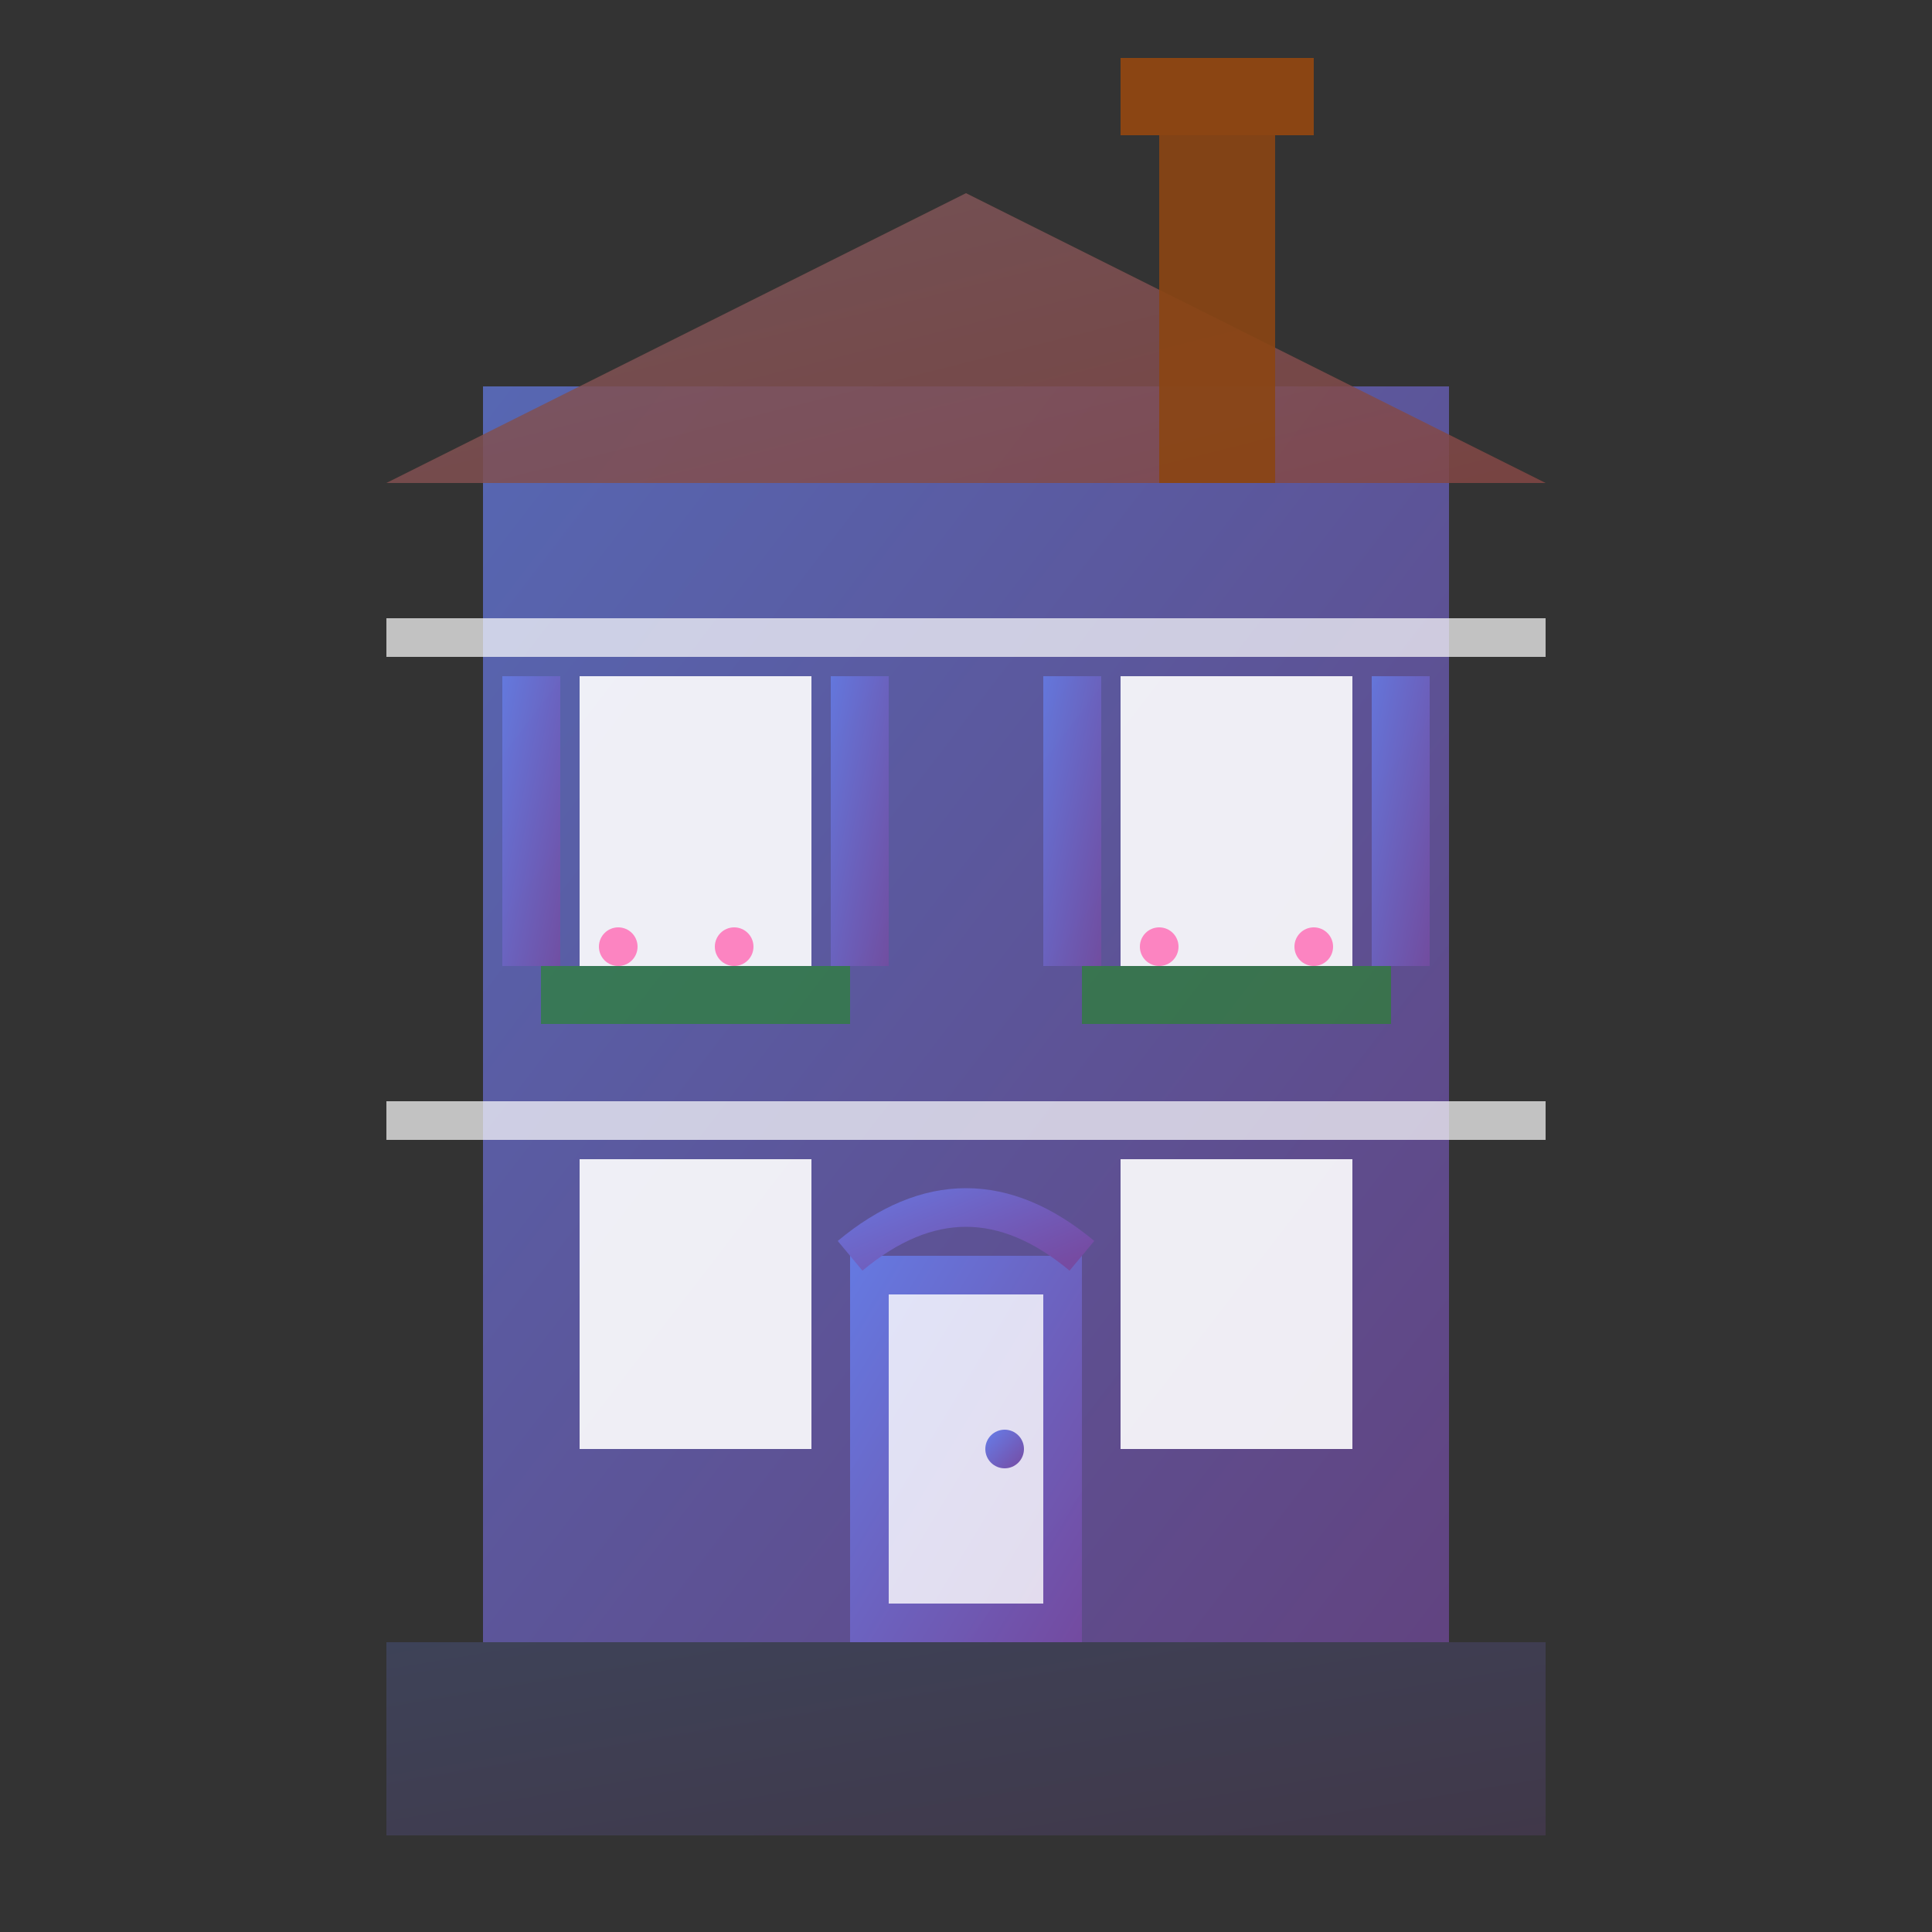 <svg width="100" height="100" viewBox="0 0 100 100" xmlns="http://www.w3.org/2000/svg">
  <rect x="0" y="0" width="100" height="100" fill="#333333" stroke="none"/>
  <defs>
    <linearGradient id="classicGradient" x1="0%" y1="0%" x2="100%" y2="100%">
      <stop offset="0%" style="stop-color:#667eea;stop-opacity:1" />
      <stop offset="100%" style="stop-color:#764ba2;stop-opacity:1" />
    </linearGradient>
  </defs>
  
  <!-- Classic building structure -->
  <rect x="25" y="20" width="50" height="65" fill="url(#classicGradient)" opacity="0.7"/>
  
  <!-- Traditional roof -->
  <polygon points="50,10 20,25 80,25" fill="#8B4513" opacity="0.8"/>
  <polygon points="50,10 20,25 80,25" fill="url(#classicGradient)" opacity="0.3"/>
  
  <!-- Chimney -->
  <rect x="60" y="5" width="6" height="20" fill="#8B4513" opacity="0.9"/>
  <rect x="58" y="3" width="10" height="4" fill="#8B4513"/>
  
  <!-- Classic windows with shutters -->
  <rect x="30" y="35" width="12" height="15" fill="#fff" opacity="0.9"/>
  <rect x="58" y="35" width="12" height="15" fill="#fff" opacity="0.9"/>
  <rect x="30" y="60" width="12" height="15" fill="#fff" opacity="0.9"/>
  <rect x="58" y="60" width="12" height="15" fill="#fff" opacity="0.9"/>
  
  <!-- Window shutters -->
  <rect x="26" y="35" width="3" height="15" fill="url(#classicGradient)" opacity="0.8"/>
  <rect x="43" y="35" width="3" height="15" fill="url(#classicGradient)" opacity="0.8"/>
  <rect x="54" y="35" width="3" height="15" fill="url(#classicGradient)" opacity="0.8"/>
  <rect x="71" y="35" width="3" height="15" fill="url(#classicGradient)" opacity="0.8"/>
  
  <!-- Window dividers -->
  <line x1="36" y1="35" x2="36" y2="50" stroke="url(#classicGradient)" stroke-width="1"/>
  <line x1="30" y1="42" x2="42" y2="42" stroke="url(#classicGradient)" stroke-width="1"/>
  <line x1="64" y1="35" x2="64" y2="50" stroke="url(#classicGradient)" stroke-width="1"/>
  <line x1="58" y1="42" x2="70" y2="42" stroke="url(#classicGradient)" stroke-width="1"/>
  
  <!-- Classic entrance door -->
  <rect x="44" y="65" width="12" height="20" fill="url(#classicGradient)" opacity="0.9"/>
  <rect x="46" y="67" width="8" height="16" fill="#fff" opacity="0.8"/>
  <circle cx="52" cy="75" r="1" fill="url(#classicGradient)"/>
  
  <!-- Door arch -->
  <path d="M44 65 Q50 60 56 65" stroke="url(#classicGradient)" stroke-width="2" fill="none"/>
  
  <!-- Decorative elements -->
  <rect x="20" y="32" width="60" height="2" fill="#fff" opacity="0.7"/>
  <rect x="20" y="57" width="60" height="2" fill="#fff" opacity="0.7"/>
  
  <!-- Flower boxes -->
  <rect x="28" y="50" width="16" height="3" fill="#228B22" opacity="0.6"/>
  <rect x="56" y="50" width="16" height="3" fill="#228B22" opacity="0.6"/>
  <circle cx="32" cy="49" r="1" fill="#FF69B4" opacity="0.8"/>
  <circle cx="38" cy="49" r="1" fill="#FF69B4" opacity="0.8"/>
  <circle cx="60" cy="49" r="1" fill="#FF69B4" opacity="0.8"/>
  <circle cx="68" cy="49" r="1" fill="#FF69B4" opacity="0.8"/>
  
  <!-- Ground -->
  <rect x="20" y="85" width="60" height="10" fill="url(#classicGradient)" opacity="0.2"/>
</svg>

